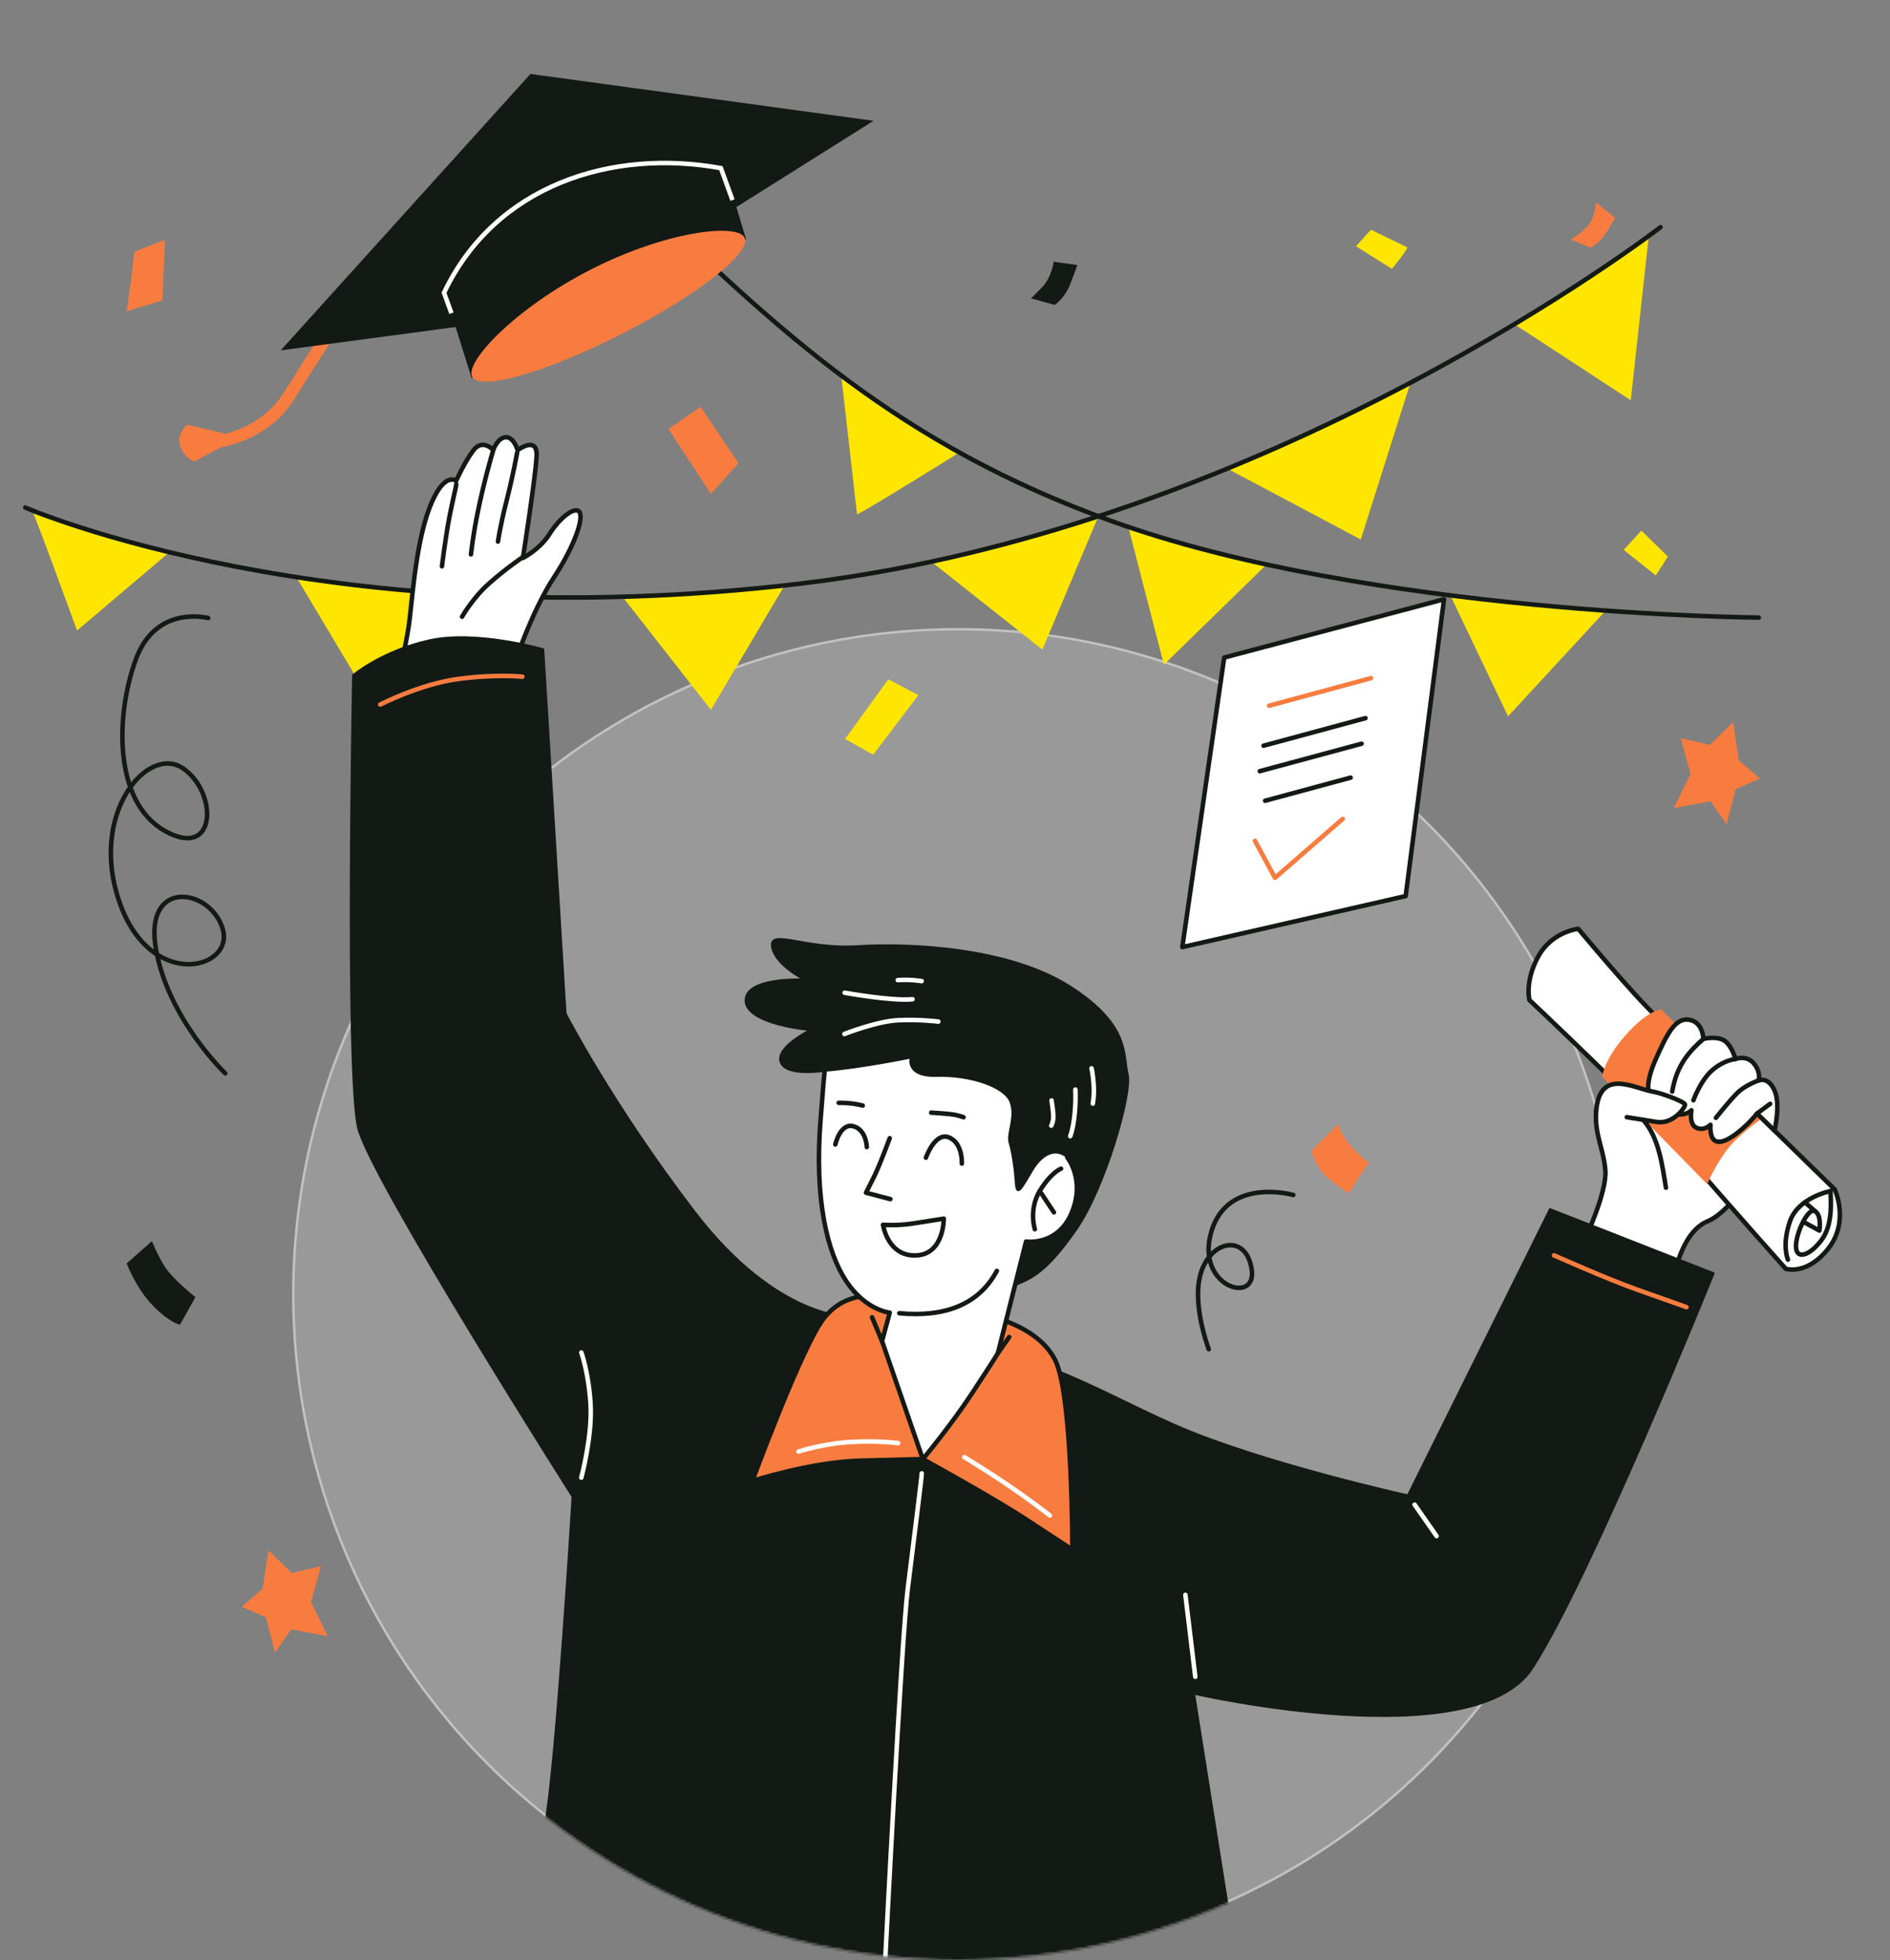 <svg xmlns="http://www.w3.org/2000/svg" width="788" height="817" viewBox="0 0 788 817" fill="none"><rect x="0" y="0" width="788" height="817" fill="#808080" stroke="none"/><circle cx="399.391" cy="539.393" r="277.607" fill="white" fill-opacity="0.2"></circle><circle cx="399.391" cy="539.393" r="277.107" stroke="white" stroke-opacity="0.4"></circle><mask id="mask0_2341_2656" style="mask-type:alpha" maskUnits="userSpaceOnUse" x="0" y="0" width="788" height="817"><path fill-rule="evenodd" clip-rule="evenodd" d="M787.273 0H0V723.985H192.042C242.887 781.057 316.941 817 399.39 817C481.839 817 555.894 781.057 606.738 723.985H787.273V0Z" fill="white"></path></mask><g mask="url(#mask0_2341_2656)"><path fill-rule="evenodd" clip-rule="evenodd" d="M32.136 262.832L70.628 230.172C70.628 230.172 50.475 225.069 43.215 222.839C35.955 220.609 13.382 214.409 13.685 213.691C13.949 212.973 32.136 262.832 32.136 262.832ZM485.264 277.045L470.442 219.664C491.503 226.657 507.459 229.719 528.066 235.313L485.264 277.045ZM604.71 248.203C604.71 248.203 634.618 251.605 640.517 252.134C646.415 252.664 669.442 254.554 669.442 254.554L628.757 298.592L604.71 248.203ZM388.317 234.141L434.598 270.77L457.965 215.203C457.965 215.203 423.443 225.561 388.317 234.141ZM259.532 248.732L296.398 295.87L327.101 244.045C327.101 244.045 287.096 249.715 259.532 248.732ZM123.564 240.567L155.438 293.98L190.716 247.674C190.716 247.674 151.355 247.258 123.564 240.567Z" fill="#FFE600"></path><path fill-rule="evenodd" clip-rule="evenodd" d="M567.353 224.88L588.073 159.522C588.073 159.522 562.361 172.677 554.421 176.419C546.443 180.161 511.732 195.357 511.732 195.357L567.353 224.88Z" fill="#FFE600"></path><path fill-rule="evenodd" clip-rule="evenodd" d="M679.916 166.855L687.44 98.323C687.44 98.323 676.097 106.639 666.266 113.065C656.435 119.529 631.404 135.141 631.404 135.141L679.916 166.855Z" fill="#FFE600"></path><path fill-rule="evenodd" clip-rule="evenodd" d="M357.313 214.371C358.674 214.371 400.342 188.402 400.342 188.402C400.342 188.402 380.151 175.777 373.912 172.601C367.673 169.426 350.771 156.838 350.771 156.838L357.313 214.371Z" fill="#FFE600"></path><path d="M10.547 211.574C10.547 211.574 137.29 266.726 333.945 243.251C530.638 219.739 692.318 94.695 692.318 94.695" stroke="#131A15" stroke-width="1.89" stroke-linecap="round" stroke-linejoin="round"></path><path d="M733.306 257.426C733.306 257.426 571.588 256.33 462.881 217.017C375.953 185.567 325.74 139.677 263.276 78.478" stroke="#131A15" stroke-width="1.89" stroke-linecap="round" stroke-linejoin="round"></path><path fill-rule="evenodd" clip-rule="evenodd" d="M660.746 516.74C660.746 516.74 670.01 497.008 669.329 487.935C668.649 478.901 664.678 472.739 665.51 463.1C666.304 453.461 674.812 452.667 675.341 453.196C675.833 453.688 693.377 438.946 693.377 438.946L734.705 480.98C734.705 480.98 723.777 504.19 711.942 509.066C700.107 513.942 697.309 535.3 697.309 535.3L660.746 516.74Z" fill="white" stroke="#131A15" stroke-width="1.89" stroke-linecap="round" stroke-linejoin="round"></path><path fill-rule="evenodd" clip-rule="evenodd" d="M215.672 273.416C215.672 273.416 222.365 253.722 230.985 240.643C239.569 227.526 243.387 216.186 241.61 213.464C239.833 210.743 233.292 215.921 229.208 222.461C225.087 229.038 218.016 232.592 218.016 232.592C218.016 232.592 223.31 198.836 223.726 190.104C224.142 181.372 215.823 187.647 215.823 187.647C215.823 187.647 214.235 182.052 210.832 182.241C207.429 182.468 205.652 187.571 205.652 187.571C205.652 187.571 201.19 182.657 197.371 187.722C193.552 192.787 190.187 200.423 190.187 200.423C190.187 200.423 184.932 196.114 178.92 212.104C172.945 228.056 171.66 253.269 170.336 261.509C169.013 269.75 166.782 279.124 166.782 279.124L215.672 273.416Z" fill="white" stroke="#131A15" stroke-width="1.89" stroke-linecap="round" stroke-linejoin="round"></path><path d="M192.645 257.086C192.645 257.086 197.068 249.224 204.026 243.1C210.983 236.939 217.562 232.516 217.562 232.516" stroke="#131A15" stroke-width="1.89" stroke-linecap="round" stroke-linejoin="round"></path><path d="M184.25 236.069C184.25 236.069 185.762 223.898 187.388 215.43C189.052 206.963 190.186 203.032 190.224 201.784" stroke="#131A15" stroke-width="1.89" stroke-linecap="round" stroke-linejoin="round"></path><path d="M196.351 231.079C198.014 216.563 201.606 201.557 205.652 187.57" stroke="#131A15" stroke-width="1.89" stroke-linecap="round" stroke-linejoin="round"></path><path d="M207.618 225.749C207.618 225.749 208.563 218.983 211.324 208.285C214.046 197.55 215.596 188.742 215.596 188.742" stroke="#131A15" stroke-width="1.89" stroke-linecap="round" stroke-linejoin="round"></path><path fill-rule="evenodd" clip-rule="evenodd" d="M354.93 548.908C354.93 548.908 324.341 550.269 289.895 505.475C255.487 460.681 235.825 422.464 235.825 422.464L226.523 270.619C226.523 270.619 198.543 262.454 178.73 266.952C158.917 271.45 147.196 281.43 147.196 281.43C147.196 281.43 143.906 448.811 149.351 470.396C154.834 491.942 238.699 623.867 238.699 623.867C238.699 623.867 231.855 736.362 227.204 760.668C222.591 784.974 215.483 823.455 215.483 823.455H516.497L497.893 706.046C497.893 706.046 614.541 732.809 638.853 695.386C663.166 658.001 714.513 530.726 714.513 530.726L646.226 503.963L586.976 623.3C586.976 623.3 525.231 609.654 489.462 593.815C453.655 577.977 431.8 561.306 354.93 548.908Z" fill="#131A15" stroke="#131A15" stroke-width="0.756" stroke-linecap="round" stroke-linejoin="round"></path><path d="M369.146 815.555C369.146 815.555 375.839 683.63 378.448 662.462C381.057 641.331 384.347 615.437 384.309 614.152" stroke="white" stroke-width="1.89" stroke-linecap="round" stroke-linejoin="round"></path><path fill-rule="evenodd" clip-rule="evenodd" d="M368.163 540.743C368.163 540.743 351.375 536.207 341.544 552.348C331.676 568.451 313.678 617.328 313.678 617.328C313.678 617.328 338.104 609.39 358.749 608.86C379.356 608.293 384.763 608.218 384.763 608.218C384.763 608.218 413.764 624.132 427.716 633.28C441.63 642.427 447.113 645.981 447.113 645.981C447.113 645.981 447.226 581.833 440.005 567.091C432.745 552.348 411.722 548.493 411.722 548.493L368.163 540.743Z" fill="#F87C3F" stroke="#131A15" stroke-width="1.89" stroke-linecap="round" stroke-linejoin="round"></path><path fill-rule="evenodd" clip-rule="evenodd" d="M435.845 433.692C435.845 433.692 406.617 413.771 374.931 417.589C343.246 421.407 344.872 433.163 342.149 466.465C339.427 499.805 344.872 522.183 352.925 534.204C360.979 546.225 370.961 547.17 370.961 547.17L367.747 559.039L384.762 608.218C384.762 608.218 396.522 594.118 405.369 580.623C414.255 567.091 416.032 564.104 416.032 564.104L427.791 517.534C427.791 517.534 440.912 519.462 446.772 505.664C452.633 491.867 444.995 482.455 444.995 482.455C444.995 482.455 458.948 452.819 435.845 433.692Z" fill="white"></path><path fill-rule="evenodd" clip-rule="evenodd" d="M343.851 446.355C359.656 445.069 379.696 440.874 379.696 440.874C379.696 440.874 377.238 448.925 390.737 448.509C404.273 448.094 419.019 452.894 421.326 459.434C423.67 465.973 419.7 472.248 420.948 476.482C422.158 480.716 423.103 487.028 423.519 493.303C423.935 499.578 426.393 494.513 430.476 487.709C434.598 480.867 440.231 478.296 444.996 482.454C444.996 482.454 452.633 491.867 446.773 505.664C440.912 519.461 427.792 517.534 427.792 517.534L423.216 535.678C430.438 532.881 436.602 529.857 448.588 512.733C460.612 495.647 472.22 455.654 470.178 447.753C468.136 439.815 471.539 427.416 446.13 411.162C420.721 394.908 379.356 392.98 357.501 394.379C335.646 395.739 320.9 386.97 321.845 394.492C322.828 402.014 335.154 408.289 335.154 408.289C335.154 408.289 310.653 407.117 310.842 417.097C311.069 427.076 337.763 429.382 337.763 429.382C337.763 429.382 323.168 436.489 325.475 442.764C327.781 449.039 343.851 446.355 343.851 446.355Z" fill="#131A15" stroke="#131A15" stroke-width="0.756" stroke-linecap="round" stroke-linejoin="round"></path><path d="M431.459 512.393C431.459 512.393 428.812 504.19 433.501 496.441C438.227 488.654 442.387 487.142 442.387 487.142" stroke="#131A15" stroke-width="1.89" stroke-linecap="round" stroke-linejoin="round"></path><path d="M439.4 505.362L433.501 496.441" stroke="#131A15" stroke-width="1.89" stroke-linecap="round" stroke-linejoin="round"></path><path d="M370.961 474.441C370.961 474.441 366.915 485.365 364.76 489.788C362.567 494.248 361.055 497.159 361.055 497.159L371.226 499.843" stroke="#131A15" stroke-width="1.89" stroke-linecap="round" stroke-linejoin="round"></path><path d="M386.048 482.568C386.048 482.568 389.753 471.795 395.614 474.101C401.475 476.407 401.021 485.025 401.021 485.025" stroke="#131A15" stroke-width="1.89" stroke-linecap="round" stroke-linejoin="round"></path><path d="M348.274 477.049C348.274 477.049 350.278 468.09 355.723 469.451C361.206 470.812 361.395 478.145 361.395 478.145" stroke="#131A15" stroke-width="1.89" stroke-linecap="round" stroke-linejoin="round"></path><path fill-rule="evenodd" clip-rule="evenodd" d="M368.163 510.54C368.163 510.54 373.835 511.032 380.527 510.011C387.22 508.991 393.497 507.97 393.497 507.97C393.497 507.97 393.648 522.977 381.813 523.317C370.016 523.657 368.163 510.54 368.163 510.54Z" fill="white" stroke="#131A15" stroke-width="1.89" stroke-linecap="round" stroke-linejoin="round"></path><path d="M349.674 459.699C349.674 459.699 353.152 459.661 355.61 460.039C358.03 460.417 359.694 460.833 359.694 460.833" stroke="#131A15" stroke-width="1.89" stroke-linecap="round" stroke-linejoin="round"></path><path d="M388.241 463.781C388.241 463.781 393.686 464.121 396.56 464.461C399.433 464.802 401.74 465.709 401.74 465.709" stroke="#131A15" stroke-width="1.89" stroke-linecap="round" stroke-linejoin="round"></path><path d="M415.616 529.743C407.752 544.523 392.778 549.097 374.932 547.396" stroke="#131A15" stroke-width="1.89" stroke-linecap="round" stroke-linejoin="round"></path><path d="M352.056 431.008C352.056 431.008 365.554 425.678 374.44 425.262C383.325 424.846 391.228 425.829 391.228 425.829" stroke="white" stroke-width="1.89" stroke-linecap="round" stroke-linejoin="round"></path><path d="M352.17 413.808C352.17 413.808 371.718 417.361 380.453 416.53" stroke="white" stroke-width="1.89" stroke-linecap="round" stroke-linejoin="round"></path><path d="M374.327 408.554C379.432 408.138 384.271 408.97 384.271 408.97" stroke="white" stroke-width="1.89" stroke-linecap="round" stroke-linejoin="round"></path><path d="M438.417 458.715C438.417 458.715 439.4 464.461 439.136 466.427C438.833 468.392 438.304 469.224 438.304 469.224" stroke="white" stroke-width="1.89" stroke-linecap="round" stroke-linejoin="round"></path><path d="M446.206 473.609C448.097 468.506 448.626 459.699 448.361 454.18" stroke="white" stroke-width="1.89" stroke-linecap="round" stroke-linejoin="round"></path><path d="M455.621 460.039C455.621 460.039 456.34 456.448 455.961 451.761C455.583 447.035 455.092 445.334 455.092 445.334" stroke="white" stroke-width="1.89" stroke-linecap="round" stroke-linejoin="round"></path><path d="M344.909 439.475C343.51 446.355 343.095 455.162 342.149 466.465C339.427 499.805 344.872 522.183 352.925 534.204C360.979 546.224 370.961 547.169 370.961 547.169L367.747 559.039L384.762 608.218C384.762 608.218 396.522 594.118 405.369 580.623C414.255 567.09 416.032 564.104 416.032 564.104L427.791 517.534C427.791 517.534 440.912 519.462 446.772 505.664C452.633 491.867 444.995 482.455 444.995 482.455" stroke="#131A15" stroke-width="1.89" stroke-linecap="round" stroke-linejoin="round"></path><path d="M158.539 293.677C158.539 293.677 175.176 285.135 191.019 283.018C206.862 280.901 217.789 282.073 217.789 282.073" stroke="#F87C3F" stroke-width="1.89" stroke-linecap="round" stroke-linejoin="round"></path><path d="M647.928 523.279C647.928 523.279 670.35 533.259 682.374 537.493C694.398 541.726 703.132 544.864 703.132 544.864" stroke="#F87C3F" stroke-width="1.89" stroke-linecap="round" stroke-linejoin="round"></path><path d="M363.588 549.097L367.747 559.039" stroke="#131A15" stroke-width="1.89" stroke-linecap="round" stroke-linejoin="round"></path><path d="M420.759 557.338L416.032 564.104" stroke="#131A15" stroke-width="1.89" stroke-linecap="round" stroke-linejoin="round"></path><path d="M498.347 698.94L494.226 664.805" stroke="white" stroke-width="1.89" stroke-linecap="round" stroke-linejoin="round"></path><path d="M242.366 615.929C242.366 615.929 247.017 598.692 246.223 585.31C245.391 571.929 242.366 563.764 242.366 563.764" stroke="white" stroke-width="1.89" stroke-linecap="round" stroke-linejoin="round"></path><path d="M598.963 640.31L589.812 627.194" stroke="white" stroke-width="1.89" stroke-linecap="round" stroke-linejoin="round"></path><path d="M332.924 605.043C332.924 605.043 343.851 601.565 355.346 601.036C366.803 600.469 374.44 601.565 374.44 601.565" stroke="white" stroke-width="1.89" stroke-linecap="round" stroke-linejoin="round"></path><path d="M402.042 607.386C402.042 607.386 410.587 612.489 420.267 619.066C429.984 625.606 437.736 631.73 437.736 631.73" stroke="white" stroke-width="1.89" stroke-linecap="round" stroke-linejoin="round"></path><path fill-rule="evenodd" clip-rule="evenodd" d="M658.023 387.159C658.023 387.159 646.982 388.293 641.311 398.764C635.601 409.197 637.681 416.87 637.681 416.87C637.681 416.87 687.176 463.403 705.287 484.307C723.399 505.21 744.535 528.874 744.535 528.874C744.535 528.874 753.345 531.784 762.306 520.406C771.23 509.028 764.953 495.798 764.953 495.798C764.953 495.798 699.578 431.839 690.654 423.712C681.693 415.585 658.023 387.159 658.023 387.159Z" fill="white" stroke="#131A15" stroke-width="1.89" stroke-linecap="round" stroke-linejoin="round"></path><path fill-rule="evenodd" clip-rule="evenodd" d="M668.006 448.887C668.006 448.887 668.573 441.932 677.648 431.613C686.685 421.255 692.507 420.688 692.507 420.688L736.52 464.915C736.52 464.915 725.138 472.362 719.92 479.43C714.665 486.499 711.791 493.606 711.791 493.606L668.006 448.887Z" fill="#F87C3F"></path><path d="M745.442 525.056C745.442 525.056 742.796 519.235 746.274 509.142C749.753 499.049 763.214 496.479 763.214 496.479" stroke="#131A15" stroke-width="1.89" stroke-linecap="round" stroke-linejoin="round"></path><path d="M763.214 496.479C763.289 500.561 764.272 510.427 759.508 516.816C754.744 523.204 749.148 525.283 748.808 519.953C748.467 514.585 753.799 503.094 756.71 504.833C759.621 506.572 758.563 512.96 758.563 512.96L751.795 509.256" stroke="#131A15" stroke-width="1.89" stroke-linecap="round" stroke-linejoin="round"></path><path d="M752.514 501.166L756.711 504.832" stroke="#131A15" stroke-width="1.89" stroke-linecap="round" stroke-linejoin="round"></path><path fill-rule="evenodd" clip-rule="evenodd" d="M739.847 471.266C739.847 471.266 742.493 460.379 739.809 454.444C737.124 448.547 733.192 450.4 733.192 450.4C733.192 450.4 734.364 447.035 731.226 443.293C728.087 439.589 723.55 441.441 723.55 441.441C723.55 441.441 722.113 435.771 718.861 433.729C715.61 431.726 710.203 433.049 710.203 433.049C710.203 433.049 710.089 426.056 704.266 425.073C698.481 424.09 695.003 431.008 690.352 441.479C685.739 451.912 686.835 456.599 689.444 458.224C692.053 459.85 695.154 457.393 695.154 457.393C692.999 464.121 701.393 466.54 705.212 462.798C705.212 462.798 704.039 468.733 707.367 470.132C710.656 471.53 713.152 468.846 713.152 468.846C712.32 484.987 728.73 469.224 732.549 464.159L739.847 471.266Z" fill="white" stroke="#131A15" stroke-width="1.89" stroke-linecap="round" stroke-linejoin="round"></path><path fill-rule="evenodd" clip-rule="evenodd" d="M689.217 455.049C692.733 455.616 702.3 459.207 702.527 460.379C702.753 461.513 697.649 468.771 690.692 467.675C683.734 466.579 665.472 463.63 665.472 463.63C666.719 444.73 681.201 453.689 689.217 455.049Z" fill="white"></path><path d="M697.195 455.011C699.086 443.784 704.493 438.076 710.202 433.049" stroke="#131A15" stroke-width="1.89" stroke-linecap="round" stroke-linejoin="round"></path><path d="M706.043 458.64C706.043 458.64 708.954 450.362 713.945 446.052C718.937 441.781 723.549 441.441 723.549 441.441" stroke="#131A15" stroke-width="1.89" stroke-linecap="round" stroke-linejoin="round"></path><path d="M715.421 465.935C715.421 465.935 720.714 459.245 724.155 455.767C727.558 452.289 733.192 450.399 733.192 450.399" stroke="#131A15" stroke-width="1.89" stroke-linecap="round" stroke-linejoin="round"></path><path d="M738.031 460.114L732.549 464.159" stroke="#131A15" stroke-width="1.89" stroke-linecap="round" stroke-linejoin="round"></path><path d="M665.472 463.63C666.719 444.73 681.201 453.689 689.217 455.049C692.733 455.616 702.3 459.207 702.527 460.379C702.753 461.513 697.649 468.771 690.692 467.675C687.78 467.221 682.94 466.427 678.252 465.671" stroke="#131A15" stroke-width="1.89" stroke-linecap="round" stroke-linejoin="round"></path><path d="M694.587 495.08C692.999 485.517 691.676 474.252 685.059 466.767" stroke="#131A15" stroke-width="1.89" stroke-linecap="round" stroke-linejoin="round"></path><path fill-rule="evenodd" clip-rule="evenodd" d="M510.409 274.096L492.94 394.794L586.069 373.512L602.063 249.79L510.409 274.096Z" fill="white" stroke="#131A15" stroke-width="1.89" stroke-linecap="round" stroke-linejoin="round"></path><path d="M529.125 294.169L571.587 282.677" stroke="#F87C3F" stroke-width="1.89" stroke-linecap="round" stroke-linejoin="round"></path><path d="M526.819 310.839L569.319 299.347" stroke="#131A15" stroke-width="1.89" stroke-linecap="round" stroke-linejoin="round"></path><path d="M525.23 321.461L567.692 310.007" stroke="#131A15" stroke-width="1.89" stroke-linecap="round" stroke-linejoin="round"></path><path d="M527.462 333.784L563.118 324.145" stroke="#131A15" stroke-width="1.89" stroke-linecap="round" stroke-linejoin="round"></path><path d="M523.227 350.492L531.583 365.915L559.828 341.344" stroke="#F87C3F" stroke-width="1.89" stroke-linecap="round" stroke-linejoin="round"></path><path fill-rule="evenodd" clip-rule="evenodd" d="M370.357 283.169L352.321 308.041L364.081 314.581L382.91 289.746L370.357 283.169Z" fill="#FFE600"></path><path fill-rule="evenodd" clip-rule="evenodd" d="M278.703 178.838L296.437 205.866L307.931 193.052L292.088 169.577L278.703 178.838Z" fill="#F87C3F"></path><path fill-rule="evenodd" clip-rule="evenodd" d="M684.34 221.175L676.967 229.227L690.352 239.887L695.381 231.986L684.34 221.175Z" fill="#FFE600"></path><path fill-rule="evenodd" clip-rule="evenodd" d="M712.888 310.498L722.567 301.048L725.025 317.038L733.759 324.56L723.664 328.907L719.845 343.65L713.152 333.973L697.839 336.845L704.834 322.632L700.713 307.625L712.888 310.498Z" fill="#F87C3F"></path><path fill-rule="evenodd" clip-rule="evenodd" d="M121.635 655.695L111.956 646.245L109.498 662.235L100.764 669.757L110.859 674.104L114.678 688.846L121.371 679.169L136.684 682.042L129.689 667.829L133.811 652.822L121.635 655.695Z" fill="#F87C3F"></path><path fill-rule="evenodd" clip-rule="evenodd" d="M52.82 526.643C52.82 526.643 56.753 537.265 64.012 544.523C71.234 551.743 75.053 552.159 75.053 552.159L81.481 540.705C81.481 540.705 71.65 532.918 68.512 527.702C65.374 522.523 63.332 517.344 63.332 517.344L52.82 526.643Z" fill="#131A15"></path><path fill-rule="evenodd" clip-rule="evenodd" d="M114.83 773.218L115.511 796.843L129.16 792.874L126.552 774.314L114.83 773.218Z" fill="#131A15"></path><path fill-rule="evenodd" clip-rule="evenodd" d="M585.918 758.248L576.087 772.991C576.087 772.991 584.557 780.362 584.973 779.53C585.388 778.699 592.61 764.637 592.61 764.637L585.918 758.248Z" fill="#FFE600"></path><path fill-rule="evenodd" clip-rule="evenodd" d="M755.594 741.956C755.594 741.956 765.538 734.85 767.882 731.561C770.189 728.272 772.117 724.606 772.117 724.606L786.183 733.489C786.183 733.489 782.364 741.956 777.449 746.303C772.533 750.688 769.092 751.217 769.092 751.217L755.594 741.956Z" fill="#F87C3F"></path><path fill-rule="evenodd" clip-rule="evenodd" d="M557.862 468.582C557.862 468.582 559.374 473.496 563.458 477.994C567.541 482.53 570.718 484.571 570.718 484.571L562.248 497.386C562.248 497.386 553.627 491.678 551.018 488.389C548.447 485.1 546.783 479.771 546.783 479.771L557.862 468.582Z" fill="#F87C3F"></path><path fill-rule="evenodd" clip-rule="evenodd" d="M665.454 84.385C665.454 84.385 665.038 91.076 661.635 94.629C658.194 98.145 654.942 99.808 654.942 99.808L663.11 103.21C663.11 103.21 666.399 102.114 669.802 96.784C673.243 91.454 673.356 90.773 673.356 90.773L665.454 84.385Z" fill="#F87C3F"></path><path fill-rule="evenodd" clip-rule="evenodd" d="M439.324 109.058C439.324 109.058 438.492 115.749 434.257 119.983C430.022 124.216 429.871 124.367 429.871 124.367L439.702 127.089C439.702 127.089 443.823 124.519 446.13 118.622C448.474 112.763 449.155 110.457 449.155 110.457C449.155 110.457 439.286 109.134 439.324 109.058Z" fill="#131A15"></path><path fill-rule="evenodd" clip-rule="evenodd" d="M52.63 129.811L53.689 129.509L67.716 125.199L68.737 99.948L56.071 104.938C56.071 104.938 53.159 129.66 52.63 129.811Z" fill="#F87C3F"></path><path d="M93.92 447.413C93.92 447.413 69.872 424.468 64.957 395.248C60.041 366.066 87.643 370.149 92.823 387.083C98.004 404.018 63.028 413.279 49.946 376.423C36.825 339.568 61.402 310.348 76.149 320.176C90.895 330.004 90.63 358.657 68.776 346.372C46.921 334.087 48.282 297.231 56.752 274.55C65.221 251.908 86.811 257.616 86.811 257.616" stroke="#131A15" stroke-width="1.89" stroke-linecap="round" stroke-linejoin="round"></path><path d="M136.041 136.124C136.835 134.952 138.424 134.65 139.596 135.444C140.768 136.237 141.07 137.825 140.276 138.997C140.276 139.035 134.378 147.615 122.77 166.289C114.111 180.313 99.781 184.963 92.181 186.475C88.21 188.478 81.178 192.372 81.178 192.372C81.178 192.372 77.51 191.653 75.317 186.475C73.124 181.296 78.001 177.062 78.001 177.062C78.001 177.062 90.366 179.746 93.844 180.842C100.877 179.028 111.615 174.53 118.384 163.605C129.803 145.196 136.004 136.162 136.041 136.124Z" fill="#F87C3F"></path><path fill-rule="evenodd" clip-rule="evenodd" d="M228.641 137.069L196.842 157.028L190.225 135.897L118.006 145.536L221.306 31.227L363.135 50.581L306.57 86.151L310.578 99.457L228.641 137.069Z" fill="#131A15" stroke="#131A15" stroke-width="0.756"></path><path fill-rule="evenodd" clip-rule="evenodd" d="M246.185 112.423C277.568 96.395 307.288 92.918 310.426 99.041C313.564 105.203 290.688 123.158 259.305 139.148C227.96 155.175 199.98 163.189 196.841 157.028C193.703 150.904 214.839 128.45 246.185 112.423Z" fill="#F87C3F"></path><path d="M188.221 130.567L185.12 122.024C206.521 77.193 254.957 61.808 300.557 70.086L305.397 83.392" stroke="white" stroke-width="1.89"></path><path fill-rule="evenodd" clip-rule="evenodd" d="M565.349 102.632L580.322 112.083C580.322 112.083 587.468 103.426 586.636 103.048C585.842 102.67 571.587 95.753 571.587 95.753L565.349 102.632Z" fill="#FFE600"></path><path d="M503.981 562.403C503.981 562.403 496.23 542.368 501.107 529.365C506.023 516.399 519.937 514.774 521.904 529.403C523.908 544.032 498.196 536.207 505.078 513.3C511.921 490.392 539.221 498.104 539.221 498.104" stroke="#131A15" stroke-width="1.89" stroke-linecap="round" stroke-linejoin="round"></path></g></svg>